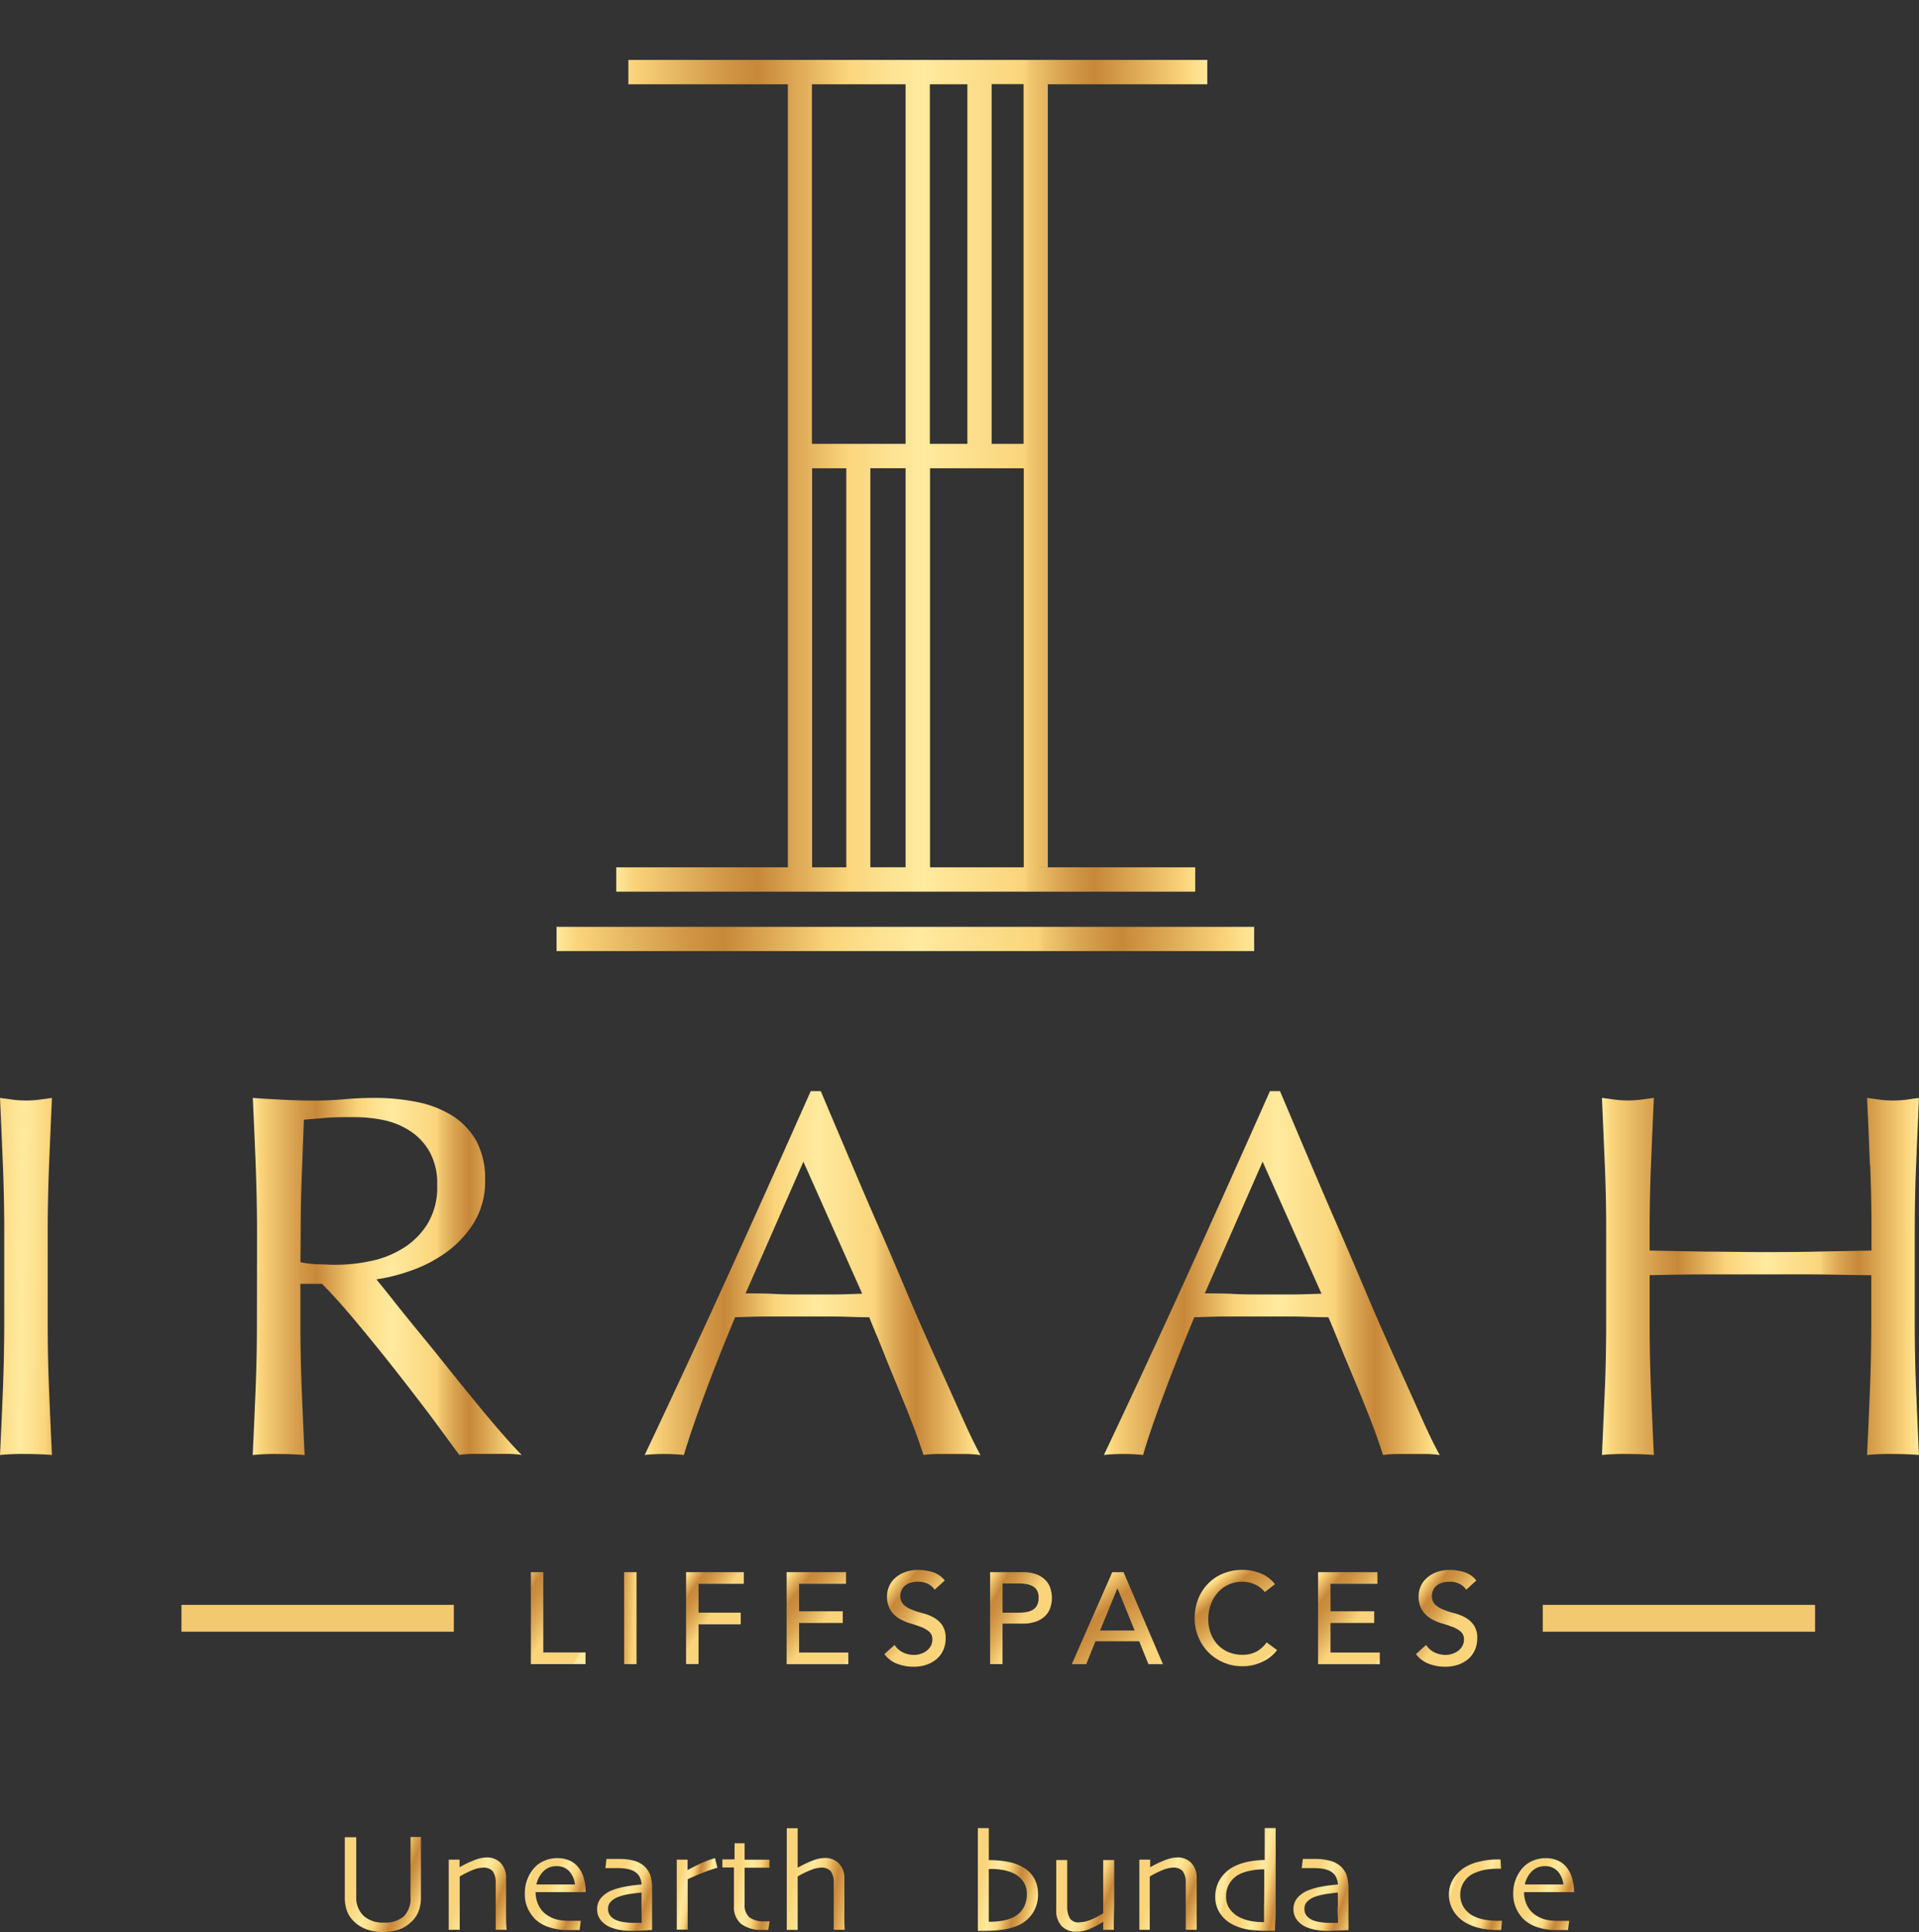 <svg xmlns="http://www.w3.org/2000/svg" xmlns:xlink="http://www.w3.org/1999/xlink" width="142.818" height="143.791" viewBox="0 0 142.818 143.791"><rect x="0" y="0" width="142.818" height="143.791" fill="#333333" stroke="none"/><defs><linearGradient id="linear-gradient" x1="2.361" y1="0.657" x2="-1.366" y2="0.344" gradientUnits="objectBoundingBox"><stop offset="0" stop-color="#ffea9e"></stop><stop offset="0.03" stop-color="#fad47b"></stop><stop offset="0.1" stop-color="#e7b863"></stop><stop offset="0.19" stop-color="#d09545"></stop><stop offset="0.24" stop-color="#c78839"></stop><stop offset="0.3" stop-color="#dba552"></stop><stop offset="0.39" stop-color="#fad47b"></stop><stop offset="0.46" stop-color="#fde291"></stop><stop offset="0.52" stop-color="#ffea9e"></stop><stop offset="0.69" stop-color="#fad47b"></stop><stop offset="0.7" stop-color="#f1c770"></stop><stop offset="0.75" stop-color="#daa552"></stop><stop offset="0.79" stop-color="#cc9040"></stop><stop offset="0.81" stop-color="#c78839"></stop><stop offset="0.87" stop-color="#dba552"></stop><stop offset="0.96" stop-color="#fad47b"></stop><stop offset="0.98" stop-color="#fddf8c"></stop><stop offset="1" stop-color="#ffe899"></stop></linearGradient><linearGradient id="linear-gradient-2" x1="0" y1="0.5" x2="0.996" y2="0.5" xlink:href="#linear-gradient"></linearGradient><linearGradient id="linear-gradient-3" x1="-0.002" y1="0.5" x2="0.998" y2="0.5" xlink:href="#linear-gradient"></linearGradient><linearGradient id="linear-gradient-4" x1="-0.001" y1="0.5" x2="0.999" y2="0.5" xlink:href="#linear-gradient"></linearGradient><linearGradient id="linear-gradient-5" x1="0" y1="0.5" x2="1" y2="0.5" xlink:href="#linear-gradient"></linearGradient><linearGradient id="linear-gradient-6" x1="-0.001" y1="0.5" x2="1" y2="0.5" xlink:href="#linear-gradient"></linearGradient><linearGradient id="linear-gradient-8" x1="0" y1="0.5" x2="1" y2="0.5" xlink:href="#linear-gradient"></linearGradient><linearGradient id="linear-gradient-9" x1="0.7" y1="1.103" x2="-0.279" y2="0.095" gradientUnits="objectBoundingBox"><stop offset="0" stop-color="#ffea9e"></stop><stop offset="0.03" stop-color="#fad47b"></stop><stop offset="0.43" stop-color="#fad47b"></stop><stop offset="0.48" stop-color="#f1c770"></stop><stop offset="0.62" stop-color="#daa552"></stop><stop offset="0.73" stop-color="#cc9040"></stop><stop offset="0.81" stop-color="#c78839"></stop><stop offset="0.87" stop-color="#dba552"></stop><stop offset="0.96" stop-color="#fad47b"></stop><stop offset="0.98" stop-color="#fddf8c"></stop><stop offset="1" stop-color="#ffe899"></stop></linearGradient><linearGradient id="linear-gradient-10" x1="2.227" y1="0.904" x2="-1.227" y2="0.095" xlink:href="#linear-gradient-9"></linearGradient><linearGradient id="linear-gradient-11" x1="0.773" y1="0.798" x2="0.03" y2="-0.011" xlink:href="#linear-gradient-9"></linearGradient><linearGradient id="linear-gradient-12" x1="0.934" y1="1.026" x2="0.038" y2="-0.015" xlink:href="#linear-gradient-9"></linearGradient><linearGradient id="linear-gradient-13" x1="0.88" y1="0.913" x2="0.132" y2="0.091" xlink:href="#linear-gradient-9"></linearGradient><linearGradient id="linear-gradient-14" x1="0.685" y1="0.813" x2="-0.01" y2="0.004" xlink:href="#linear-gradient-9"></linearGradient><linearGradient id="linear-gradient-15" x1="0.682" y1="1.182" x2="0.105" y2="0.194" xlink:href="#linear-gradient-9"></linearGradient><linearGradient id="linear-gradient-16" x1="0.858" y1="0.941" x2="0.271" y2="0.071" xlink:href="#linear-gradient-9"></linearGradient><linearGradient id="linear-gradient-17" x1="0.933" y1="1.026" x2="0.038" y2="-0.015" xlink:href="#linear-gradient-9"></linearGradient><linearGradient id="linear-gradient-18" x1="0.88" y1="0.913" x2="0.132" y2="0.091" xlink:href="#linear-gradient-9"></linearGradient><linearGradient id="linear-gradient-19" x1="1.048" y1="0.677" x2="-0.106" y2="0.144" gradientUnits="objectBoundingBox"><stop offset="0" stop-color="#ffea9e"></stop><stop offset="0.03" stop-color="#fad47b"></stop><stop offset="0.1" stop-color="#e7b863"></stop><stop offset="0.19" stop-color="#d09545"></stop><stop offset="0.24" stop-color="#c78839"></stop><stop offset="0.3" stop-color="#dba552"></stop><stop offset="0.39" stop-color="#fad47b"></stop><stop offset="0.46" stop-color="#fde291"></stop><stop offset="0.52" stop-color="#ffea9e"></stop><stop offset="0.69" stop-color="#fad47b"></stop><stop offset="0.96" stop-color="#fad47b"></stop><stop offset="0.98" stop-color="#fddf8c"></stop><stop offset="1" stop-color="#ffe899"></stop></linearGradient><linearGradient id="linear-gradient-20" x1="1.114" y1="0.84" x2="-0.154" y2="0.254" xlink:href="#linear-gradient-19"></linearGradient><linearGradient id="linear-gradient-21" x1="1.07" y1="0.743" x2="0.063" y2="0.251" xlink:href="#linear-gradient-19"></linearGradient><linearGradient id="linear-gradient-22" x1="1.147" y1="0.787" x2="-0.03" y2="0.267" xlink:href="#linear-gradient-19"></linearGradient><linearGradient id="linear-gradient-23" x1="0.705" y1="0.576" x2="-0.244" y2="0.264" xlink:href="#linear-gradient-19"></linearGradient><linearGradient id="linear-gradient-24" x1="1.253" y1="0.728" x2="-0.111" y2="0.296" xlink:href="#linear-gradient-19"></linearGradient><linearGradient id="linear-gradient-25" x1="1.155" y1="0.846" x2="-0.349" y2="0.351" xlink:href="#linear-gradient-19"></linearGradient><linearGradient id="linear-gradient-27" x1="0.95" y1="0.789" x2="-0.342" y2="0.352" xlink:href="#linear-gradient-19"></linearGradient><linearGradient id="linear-gradient-28" x1="1.155" y1="0.746" x2="-0.112" y2="0.154" xlink:href="#linear-gradient-19"></linearGradient><linearGradient id="linear-gradient-29" x1="1.114" y1="0.84" x2="-0.166" y2="0.254" xlink:href="#linear-gradient-19"></linearGradient><linearGradient id="linear-gradient-30" x1="1.29" y1="0.693" x2="0.236" y2="0.334" xlink:href="#linear-gradient-19"></linearGradient><linearGradient id="linear-gradient-31" x1="1.148" y1="0.787" x2="-0.03" y2="0.267" xlink:href="#linear-gradient-19"></linearGradient><linearGradient id="linear-gradient-33" x1="1.21" y1="0.699" x2="0.121" y2="0.224" xlink:href="#linear-gradient-19"></linearGradient><linearGradient id="linear-gradient-34" x1="1.073" y1="0.743" x2="0.064" y2="0.251" xlink:href="#linear-gradient-19"></linearGradient></defs><g id="Group_857" data-name="Group 857" transform="translate(3812 -4169.4)"><path id="Path_7338" data-name="Path 7338" d="M-456.164,308.992q-.1-2.458-.216-5.012l.988.136a7.589,7.589,0,0,0,.948.057,7.589,7.589,0,0,0,.948-.057l.982-.136q-.113,2.554-.216,5.012c-.062,1.635-.1,3.309-.1,5.012v6.653q0,2.554.1,5.024t.216,4.876c-.6-.051-1.249-.074-1.93-.074a16.335,16.335,0,0,0-1.936.074q.119-2.4.216-4.876t.1-5.024V314c0-1.7-.034-3.378-.1-5.012" transform="translate(-3355.62 3947.132)" fill="url(#linear-gradient)"></path><line id="Line_75" data-name="Line 75" x2="20.265" transform="translate(-3697.183 4289.842)" fill="none" stroke="#f2c971" stroke-miterlimit="10" stroke-width="2"></line><line id="Line_76" data-name="Line 76" x2="20.271" transform="translate(-3798.496 4289.842)" fill="none" stroke="#f2c971" stroke-miterlimit="10" stroke-width="2"></line><path id="Path_7339" data-name="Path 7339" d="M-422.926,314c0-1.7-.04-3.366-.1-5.007s-.136-3.309-.216-5.012c.761.057,1.51.1,2.271.136s1.487.062,2.271.062,1.516-.034,2.271-.1,1.482-.1,2.271-.1a15.786,15.786,0,0,1,3.156.312,7.839,7.839,0,0,1,2.623,1.022,5.313,5.313,0,0,1,1.777,1.879,5.892,5.892,0,0,1,.647,2.9,5.875,5.875,0,0,1-.846,3.2,7.85,7.85,0,0,1-2.072,2.2,10.263,10.263,0,0,1-2.623,1.351,13.281,13.281,0,0,1-2.549.641c.318.386.755.925,1.306,1.623s1.169,1.465,1.856,2.3,1.391,1.7,2.129,2.628,1.447,1.794,2.129,2.628,1.328,1.606,1.936,2.3,1.09,1.22,1.459,1.589a8.313,8.313,0,0,0-1.181-.079h-2.327a7.521,7.521,0,0,0-1.135.079l-1.794-2.441c-.806-1.084-1.7-2.242-2.668-3.485s-1.964-2.469-2.974-3.69-1.941-2.271-2.781-3.116H-419.7v2.838q0,2.554.1,5.029c.068,1.652.136,3.275.216,4.876-.607-.057-1.249-.079-1.936-.079a15,15,0,0,0-1.93.079c.079-1.6.148-3.224.216-4.876s.1-3.332.1-5.029Zm3.23,2.208a8.382,8.382,0,0,0,1.2.153c.437,0,.914.04,1.442.04a12.6,12.6,0,0,0,2.543-.272,7.307,7.307,0,0,0,2.43-.948,5.6,5.6,0,0,0,1.833-1.816,5.24,5.24,0,0,0,.732-2.884,4.922,4.922,0,0,0-.568-2.492,4.467,4.467,0,0,0-1.482-1.567,5.677,5.677,0,0,0-1.97-.795,10.67,10.67,0,0,0-2.095-.216c-.92,0-1.7,0-2.271.062s-1.135.079-1.538.136q-.079,2.129-.159,4.212t-.079,4.178Z" transform="translate(-3369.944 3947.132)" fill="url(#linear-gradient-2)"></path><path id="Path_7340" data-name="Path 7340" d="M-346.935,330.172a7.589,7.589,0,0,0-1.044-.074h-2.089a7.584,7.584,0,0,0-1.044.074q-.278-.886-.749-2.146c-.318-.834-.67-1.7-1.05-2.628s-.766-1.845-1.135-2.787-.761-1.839-1.1-2.691c-.84,0-1.7-.045-2.566-.057h-5.012c-.789,0-1.6.034-2.407.057q-1.26,3.025-2.271,5.745t-1.538,4.507a12.976,12.976,0,0,0-1.459-.074,12.842,12.842,0,0,0-1.459.074q3.2-6.761,6.244-13.459t6.113-13.623h.749c.63,1.493,1.317,3.116,2.055,4.853s1.482,3.5,2.271,5.285,1.527,3.542,2.271,5.3,1.476,3.406,2.151,4.893,1.277,2.838,1.816,4.042.976,2.089,1.317,2.708m-17.478-12.028c.687,0,1.4,0,2.134.04s1.442.04,2.129.04h2.208c.738,0,1.476-.034,2.208-.057l-4.376-9.826Z" transform="translate(-3392.163 3947.517)" fill="url(#linear-gradient-3)"></path><path id="Path_7341" data-name="Path 7341" d="M-286.691,330.172a7.725,7.725,0,0,0-1.05-.074h-2.089a7.583,7.583,0,0,0-1.044.074c-.187-.568-.431-1.306-.749-2.146s-.664-1.7-1.044-2.628l-1.164-2.787q-.568-1.413-1.107-2.691c-.84,0-1.7-.045-2.566-.057h-5.012c-.795,0-1.589.034-2.407.057q-1.26,3.025-2.271,5.745c-.681,1.816-1.2,3.321-1.538,4.507a12.92,12.92,0,0,0-1.459-.074,12.919,12.919,0,0,0-1.459.074q3.2-6.761,6.244-13.459t6.113-13.623h.749c.636,1.493,1.317,3.116,2.055,4.853s1.487,3.5,2.271,5.285,1.527,3.542,2.271,5.3,1.482,3.406,2.151,4.893,1.277,2.838,1.816,4.042.976,2.089,1.323,2.708m-17.483-12.028c.687,0,1.4,0,2.134.04s1.447.04,2.129.04h2.214c.738,0,1.47-.034,2.208-.057l-4.382-9.826Z" transform="translate(-3418.195 3947.517)" fill="url(#linear-gradient-4)"></path><path id="Path_7342" data-name="Path 7342" d="M-226.4,308.992q-.091-2.458-.216-5.012l.988.136a7.525,7.525,0,0,0,.948.057,7.654,7.654,0,0,0,.948-.057l.982-.136c-.079,1.7-.148,3.372-.216,5.012s-.1,3.309-.1,5.012v6.653q0,2.554.1,5.024c.068,1.652.136,3.275.216,4.876-.6-.051-1.249-.074-1.93-.074a16.335,16.335,0,0,0-1.936.074q.119-2.4.216-4.876t.1-5.024v-3.485c-1.425,0-2.793-.045-4.127-.057s-2.7,0-4.121,0h-4.121c-1.323,0-2.708.034-4.127.057v3.485q0,2.554.1,5.024t.216,4.876c-.607-.051-1.249-.074-1.936-.074a16.141,16.141,0,0,0-1.93.074q.108-2.4.216-4.876c.068-1.646.1-3.321.1-5.024V314c0-1.7-.028-3.378-.1-5.012s-.142-3.309-.216-5.012l.988.136a7.5,7.5,0,0,0,.942.057,7.524,7.524,0,0,0,.948-.057l.988-.136q-.119,2.554-.216,5.012c-.068,1.635-.1,3.309-.1,5.012v1.34l4.127.079c1.323,0,2.7.034,4.121.034s2.793,0,4.121-.034l4.144-.079v-1.351c0-1.7-.034-3.377-.1-5.012" transform="translate(-3446.433 3947.132)" fill="url(#linear-gradient-5)"></path><path id="Path_7343" data-name="Path 7343" d="M-343.467,227.975V169.7H-331.6V167.89h-43.084V169.7h11.869v58.28h1.805v-29.7h2.543v29.7h-17.12v1.811h43.09v-1.811h-19.737v-29.7h6.976v29.7Zm-10.587,0h-2.623v-29.7h2.623Zm0-31.51h-6.971V169.7h6.971Zm4.6,0h-2.793V169.7h2.793Zm1.805-26.776h2.378v26.776h-2.378Z" transform="translate(-3390.55 4005.971)" fill="url(#linear-gradient-6)"></path><rect id="Rectangle_1509" data-name="Rectangle 1509" width="51.917" height="1.805" transform="translate(-3769.676 4169.4)" fill="url(#linear-gradient-5)"></rect><rect id="Rectangle_1510" data-name="Rectangle 1510" width="51.917" height="1.805" transform="translate(-3770.579 4238.38)" fill="url(#linear-gradient-8)"></rect><path id="Path_7344" data-name="Path 7344" d="M-386.78,366.16h.925v5.977h3.145v.868h-4.07Z" transform="translate(-3385.712 3920.248)" fill="url(#linear-gradient-9)"></path><path id="Path_7345" data-name="Path 7345" d="M-374.55,366.16h.925v6.846h-.925Z" transform="translate(-3391 3920.248)" fill="url(#linear-gradient-10)"></path><path id="Path_7346" data-name="Path 7346" d="M-366.43,366.16h4.3v.868H-365.5v2.146h3.139v.869H-365.5V373h-.931Z" transform="translate(-3394.51 3920.248)" fill="url(#linear-gradient-11)"></path><path id="Path_7347" data-name="Path 7347" d="M-353.25,366.16h4.422v.868h-3.491v2.044h3.247v.869h-3.247v2.2h3.661v.868h-4.592Z" transform="translate(-3400.208 3920.248)" fill="url(#linear-gradient-12)"></path><path id="Path_7348" data-name="Path 7348" d="M-339.674,371.449a1.516,1.516,0,0,0,.641.568,1.913,1.913,0,0,0,.806.176,1.6,1.6,0,0,0,.477-.074,1.369,1.369,0,0,0,.437-.216,1.22,1.22,0,0,0,.324-.358.942.942,0,0,0,.125-.494.726.726,0,0,0-.25-.6,2.191,2.191,0,0,0-.624-.352c-.25-.091-.517-.182-.812-.267a3.5,3.5,0,0,1-.812-.363,1.986,1.986,0,0,1-.624-.624,1.964,1.964,0,0,1-.25-1.056,1.822,1.822,0,0,1,.131-.641,1.7,1.7,0,0,1,.409-.619,2.224,2.224,0,0,1,.721-.465,2.605,2.605,0,0,1,1.061-.193,3.559,3.559,0,0,1,1.073.159,1.839,1.839,0,0,1,.9.624l-.755.687a1.187,1.187,0,0,0-.494-.431,1.5,1.5,0,0,0-.721-.165,1.9,1.9,0,0,0-.647.1,1.209,1.209,0,0,0-.409.261.9.9,0,0,0-.216.346.944.944,0,0,0-.062.341.846.846,0,0,0,.25.664,1.925,1.925,0,0,0,.624.375,5.676,5.676,0,0,0,.812.261,3.673,3.673,0,0,1,.812.324,1.97,1.97,0,0,1,.624.568,1.7,1.7,0,0,1,.25.971,2.056,2.056,0,0,1-.187.891,1.936,1.936,0,0,1-.511.67,2.271,2.271,0,0,1-.749.414,2.958,2.958,0,0,1-.931.142,3.406,3.406,0,0,1-1.249-.227,2.117,2.117,0,0,1-.937-.715Z" transform="translate(-3405.748 3920.374)" fill="url(#linear-gradient-13)"></path><path id="Path_7349" data-name="Path 7349" d="M-326.57,366.159h2.407a2.8,2.8,0,0,1,1.079.176,1.821,1.821,0,0,1,.675.46,1.476,1.476,0,0,1,.341.619,2.272,2.272,0,0,1,.1.658,2.271,2.271,0,0,1-.1.664,1.516,1.516,0,0,1-.341.619,1.885,1.885,0,0,1-.675.454,2.8,2.8,0,0,1-1.079.176h-1.482V373h-.925Zm.925,3.014h1.22a3.41,3.41,0,0,0,.534-.04,1.573,1.573,0,0,0,.477-.159.886.886,0,0,0,.329-.335,1.135,1.135,0,0,0,.125-.568,1.084,1.084,0,0,0-.125-.568.811.811,0,0,0-.324-.3,1.43,1.43,0,0,0-.477-.159,3.4,3.4,0,0,0-.534-.045h-1.22Z" transform="translate(-3411.744 3920.25)" fill="url(#linear-gradient-14)"></path><path id="Path_7350" data-name="Path 7350" d="M-312.846,366.16h.84l2.929,6.846h-1.079l-.687-1.7H-314.1l-.681,1.7h-1.078Zm1.663,4.342-1.277-3.145h0l-1.294,3.145Z" transform="translate(-3416.375 3920.248)" fill="url(#linear-gradient-15)"></path><path id="Path_7351" data-name="Path 7351" d="M-294.524,367.507a1.913,1.913,0,0,0-.738-.568,2.271,2.271,0,0,0-.92-.2,2.407,2.407,0,0,0-1.045.216,2.334,2.334,0,0,0-.806.6,2.736,2.736,0,0,0-.517.885,3.219,3.219,0,0,0-.182,1.084,3.071,3.071,0,0,0,.17,1.027,2.6,2.6,0,0,0,.505.846,2.356,2.356,0,0,0,.8.568,2.606,2.606,0,0,0,1.073.21,2.174,2.174,0,0,0,1.039-.238,2.327,2.327,0,0,0,.755-.681l.778.568a2.917,2.917,0,0,1-.267.307,3.14,3.14,0,0,1-.511.4,3.928,3.928,0,0,1-.772.346,3.236,3.236,0,0,1-1.039.148,3.406,3.406,0,0,1-1.465-.307,3.5,3.5,0,0,1-1.135-.812,3.509,3.509,0,0,1-.7-1.135,3.519,3.519,0,0,1-.244-1.283,3.973,3.973,0,0,1,.261-1.465,3.405,3.405,0,0,1,.732-1.135,3.23,3.23,0,0,1,1.135-.761,3.735,3.735,0,0,1,1.447-.272,3.643,3.643,0,0,1,1.334.261,2.509,2.509,0,0,1,1.067.806Z" transform="translate(-3423.344 3920.382)" fill="url(#linear-gradient-16)"></path><path id="Path_7352" data-name="Path 7352" d="M-283.57,366.16h4.416v.868h-3.491v2.044h3.253v.869h-3.253v2.2h3.667v.868h-4.592Z" transform="translate(-3430.335 3920.248)" fill="url(#linear-gradient-17)"></path><path id="Path_7353" data-name="Path 7353" d="M-269.984,371.449a1.516,1.516,0,0,0,.641.568,1.93,1.93,0,0,0,.806.176,1.571,1.571,0,0,0,.477-.074,1.368,1.368,0,0,0,.437-.216,1.084,1.084,0,0,0,.324-.358.942.942,0,0,0,.131-.494.732.732,0,0,0-.255-.6,2.11,2.11,0,0,0-.624-.352c-.244-.091-.517-.182-.812-.267a3.616,3.616,0,0,1-.812-.363,2.049,2.049,0,0,1-.624-.624,1.964,1.964,0,0,1-.25-1.056,1.823,1.823,0,0,1,.131-.641,1.748,1.748,0,0,1,.414-.619,2.2,2.2,0,0,1,.715-.465,2.605,2.605,0,0,1,1.061-.193,3.532,3.532,0,0,1,1.073.159,1.839,1.839,0,0,1,.9.624l-.749.687a1.266,1.266,0,0,0-.494-.431,1.521,1.521,0,0,0-.727-.165,1.863,1.863,0,0,0-.641.1,1.238,1.238,0,0,0-.414.261.9.9,0,0,0-.216.346,1.084,1.084,0,0,0-.062.341.863.863,0,0,0,.25.664,1.986,1.986,0,0,0,.624.375,5.93,5.93,0,0,0,.812.261,3.672,3.672,0,0,1,.812.324,1.97,1.97,0,0,1,.624.568,1.641,1.641,0,0,1,.25.971,2.055,2.055,0,0,1-.187.891,1.988,1.988,0,0,1-.505.67,2.367,2.367,0,0,1-.755.414,2.935,2.935,0,0,1-.931.142,3.406,3.406,0,0,1-1.243-.227,2.107,2.107,0,0,1-.942-.715Z" transform="translate(-3435.878 3920.374)" fill="url(#linear-gradient-18)"></path><path id="Path_7354" data-name="Path 7354" d="M-405.506,400.88v4.49a2.838,2.838,0,0,1-.182,1.056,2.129,2.129,0,0,1-.568.8,2.55,2.55,0,0,1-.846.534,3.611,3.611,0,0,1-1.215.193,3.484,3.484,0,0,1-1.22-.193,2.537,2.537,0,0,1-.891-.534,2.128,2.128,0,0,1-.568-.8,2.838,2.838,0,0,1-.176-1.056V400.9h.851v4.433a1.856,1.856,0,0,0,.568,1.436,2.123,2.123,0,0,0,1.47.482,2.152,2.152,0,0,0,1.5-.46,1.9,1.9,0,0,0,.5-1.459v-4.45Z" transform="translate(-3375.166 3905.237)" fill="url(#linear-gradient-19)"></path><path id="Path_7355" data-name="Path 7355" d="M-393.236,408.946h-.817v-3.514a1.4,1.4,0,0,0-.227-.851.908.908,0,0,0-.732-.261,2.152,2.152,0,0,0-.778.187,6.4,6.4,0,0,0-.942.477v3.962h-.817v-5.222h.806v.568h0a7.507,7.507,0,0,1,1.2-.568,2.663,2.663,0,0,1,.806-.165,1.408,1.408,0,0,1,1.056.414,1.584,1.584,0,0,1,.4,1.135v3.071A7.1,7.1,0,0,0-393.236,408.946Z" transform="translate(-3381.055 3904.079)" fill="url(#linear-gradient-20)"></path><path id="Path_7356" data-name="Path 7356" d="M-383.045,406.186h-3.729a2.219,2.219,0,0,0,.233,1,1.839,1.839,0,0,0,.692.755,2.462,2.462,0,0,0,.681.289,3.93,3.93,0,0,0,.92.091h.84l-.091.687h-.84a4.377,4.377,0,0,1-1.436-.21,2.725,2.725,0,0,1-1-.568,2.8,2.8,0,0,1-.568-.806,2.47,2.47,0,0,1-.233-1.09,2.975,2.975,0,0,1,.176-1.061,2.837,2.837,0,0,1,.522-.886,2.022,2.022,0,0,1,.766-.539,2.424,2.424,0,0,1,.937-.193,2.3,2.3,0,0,1,.851.148,1.7,1.7,0,0,1,.647.437,2.237,2.237,0,0,1,.465.812A4.03,4.03,0,0,1-383.045,406.186Zm-.8-.568a1.7,1.7,0,0,0-.437-1,1.237,1.237,0,0,0-.931-.363,1.322,1.322,0,0,0-.965.369,1.958,1.958,0,0,0-.534.993Z" transform="translate(-3385.366 3904.035)" fill="url(#linear-gradient-21)"></path><path id="Path_7357" data-name="Path 7357" d="M-374,406.093v2.952l-.477.034q-.426.034-1.107.034a4.889,4.889,0,0,1-.851-.074,3.2,3.2,0,0,1-.732-.221,1.765,1.765,0,0,1-.67-.522,1.271,1.271,0,0,1-.255-.795,1.289,1.289,0,0,1,.3-.851,2.129,2.129,0,0,1,.84-.568,5.025,5.025,0,0,1,.891-.25,11.691,11.691,0,0,1,1.277-.17,1.328,1.328,0,0,0-.2-.658,1.09,1.09,0,0,0-.5-.392,2,2,0,0,0-.505-.131,4.426,4.426,0,0,0-.653-.04h-.834l.079-.681h.937a4.218,4.218,0,0,1,1.084.125,1.867,1.867,0,0,1,.795.414,1.7,1.7,0,0,1,.443.658A3.509,3.509,0,0,1-374,406.093Zm-.789,1.243v-1.067c-.148,0-.414.04-.795.091a4.51,4.51,0,0,0-.954.233,1.505,1.505,0,0,0-.511.324.71.71,0,0,0-.227.539.8.8,0,0,0,.193.568,1.181,1.181,0,0,0,.522.329,2.59,2.59,0,0,0,.568.125,4.715,4.715,0,0,0,.647.04h.568v-.341Z" transform="translate(-3389.469 3903.991)" fill="url(#linear-gradient-22)"></path><path id="Path_7358" data-name="Path 7358" d="M-364.624,404.371c-.187.045-.477.142-.868.284s-.84.341-1.345.568v3.752h-.812v-5.211h.8v.783h0a12.063,12.063,0,0,1,1.135-.568,6.968,6.968,0,0,1,.908-.329Z" transform="translate(-3393.983 3904.039)" fill="url(#linear-gradient-23)"></path><path id="Path_7359" data-name="Path 7359" d="M-358.151,407.5l-.1.653a.9.9,0,0,1-.176,0h-.244a2.492,2.492,0,0,1-1.6-.443,1.623,1.623,0,0,1-.539-1.351q0-.571,0-1.226v-1.629h-.863v-.6h.908v-1.2h.749v1.22h1.85v.6h-1.85v2.719a1.2,1.2,0,0,0,.358.971,1.771,1.771,0,0,0,1.135.3h.392Z" transform="translate(-3396.568 3904.882)" fill="url(#linear-gradient-24)"></path><path id="Path_7360" data-name="Path 7360" d="M-348.916,407.291h-.817v-3.514a1.4,1.4,0,0,0-.227-.851.908.908,0,0,0-.732-.261,2.2,2.2,0,0,0-.755.182,5.861,5.861,0,0,0-.971.477V407.3h-.812V399.73h.812v2.94h0a8.28,8.28,0,0,1,1.209-.568,2.68,2.68,0,0,1,.806-.159,1.431,1.431,0,0,1,1.061.414,1.578,1.578,0,0,1,.4,1.135v2.974C-348.944,406.871-348.922,407.138-348.916,407.291Z" transform="translate(-3400.217 3905.734)" fill="url(#linear-gradient-25)"></path><path id="Path_7361" data-name="Path 7361" d="M-334.508,406.093v2.952l-.477.034c-.289,0-.653.034-1.107.034a4.786,4.786,0,0,1-.851-.074,3.337,3.337,0,0,1-.738-.221,1.794,1.794,0,0,1-.664-.522,1.272,1.272,0,0,1-.255-.795,1.26,1.26,0,0,1,.3-.851,2.107,2.107,0,0,1,.834-.568,5.111,5.111,0,0,1,.9-.25,11.688,11.688,0,0,1,1.277-.17,1.385,1.385,0,0,0-.2-.658,1.079,1.079,0,0,0-.505-.392,1.88,1.88,0,0,0-.505-.131,4.345,4.345,0,0,0-.647-.04h-.834l.079-.681h.937a4.218,4.218,0,0,1,1.084.125,1.845,1.845,0,0,1,.789.414,1.7,1.7,0,0,1,.448.658A3.507,3.507,0,0,1-334.508,406.093Zm-.789,1.243v-1.067c-.153,0-.414.04-.795.091a4.339,4.339,0,0,0-.954.233,1.5,1.5,0,0,0-.511.324.71.71,0,0,0-.227.539.8.8,0,0,0,.193.568,1.192,1.192,0,0,0,.517.329,2.724,2.724,0,0,0,.568.125,4.716,4.716,0,0,0,.647.04h.568v-.341c-.006-.221-.006-.5-.006-.84Z" transform="translate(-3406.543 3903.991)" fill="url(#linear-gradient-22)"></path><path id="Path_7362" data-name="Path 7362" d="M-323.7,404.63a2.5,2.5,0,0,1-.42,1.453,2.452,2.452,0,0,1-1.135.908,4.227,4.227,0,0,1-1.05.284,9.175,9.175,0,0,1-1.413.091h-.46V399.72h.817V402.1a7.283,7.283,0,0,1,1.7.187,3.37,3.37,0,0,1,1.056.483,2.145,2.145,0,0,1,.676.789,2.408,2.408,0,0,1,.227,1.073Zm-.829,0a1.584,1.584,0,0,0-.352-1.044,1.982,1.982,0,0,0-.914-.613,3.286,3.286,0,0,0-.619-.153,4.022,4.022,0,0,0-.693-.057h-.255v3.928a5.837,5.837,0,0,0,1.039-.085,2.9,2.9,0,0,0,.812-.267,1.731,1.731,0,0,0,.732-.693,2.009,2.009,0,0,0,.25-.993Z" transform="translate(-3411.048 3905.738)" fill="url(#linear-gradient-27)"></path><path id="Path_7363" data-name="Path 7363" d="M-313.621,409.1h-.789v-.6h0a6.764,6.764,0,0,1-.9.488,2.441,2.441,0,0,1-1.061.25,1.453,1.453,0,0,1-1.135-.42,1.669,1.669,0,0,1-.4-1.186V403.91h.817v3.463a1.7,1.7,0,0,0,.21.891.749.749,0,0,0,.653.284,2.508,2.508,0,0,0,1.01-.25,4.854,4.854,0,0,0,.806-.431c0-.04,0-.233,0-.568V403.91h.817v3.44C-313.6,407.685-313.626,408.235-313.621,409.1Z" transform="translate(-3415.486 3903.926)" fill="url(#linear-gradient-28)"></path><path id="Path_7364" data-name="Path 7364" d="M-302.731,408.946h-.817v-3.514a1.4,1.4,0,0,0-.227-.851.908.908,0,0,0-.732-.261,2.151,2.151,0,0,0-.778.187,6.391,6.391,0,0,0-.942.477v3.962H-307v-5.222h.806v.568h0a7.511,7.511,0,0,1,1.2-.568,2.661,2.661,0,0,1,.806-.165,1.413,1.413,0,0,1,1.056.414,1.583,1.583,0,0,1,.4,1.135v3.071C-302.726,408.645-302.731,408.918-302.731,408.946Z" transform="translate(-3420.205 3904.079)" fill="url(#linear-gradient-29)"></path><path id="Path_7365" data-name="Path 7365" d="M-292.606,407.356h-.443a10.572,10.572,0,0,1-1.527-.085,3.973,3.973,0,0,1-1.078-.335,2.474,2.474,0,0,1-1.044-.88,2.157,2.157,0,0,1-.352-1.215,2.475,2.475,0,0,1,.4-1.391,2.623,2.623,0,0,1,1.135-.942,4.143,4.143,0,0,1,1.01-.312,6.248,6.248,0,0,1,1.135-.108V399.71h.817v6.131C-292.555,406.425-292.611,406.936-292.606,407.356Zm-.8-3.622v-.954a4.877,4.877,0,0,0-.976.091,3.512,3.512,0,0,0-.778.233,1.816,1.816,0,0,0-.8.681,1.868,1.868,0,0,0-.284,1.033,1.509,1.509,0,0,0,.273.908,1.98,1.98,0,0,0,.681.6,3.1,3.1,0,0,0,.8.284,4.6,4.6,0,0,0,.937.1h.136v-.772C-293.417,405.455-293.406,404.722-293.406,403.735Z" transform="translate(-3424.507 3905.743)" fill="url(#linear-gradient-30)"></path><path id="Path_7366" data-name="Path 7366" d="M-282.7,406.093v2.952l-.477.034c-.29,0-.653.034-1.107.034a4.889,4.889,0,0,1-.851-.074,3.336,3.336,0,0,1-.738-.221,1.794,1.794,0,0,1-.664-.522,1.272,1.272,0,0,1-.255-.795,1.26,1.26,0,0,1,.3-.852,2.089,2.089,0,0,1,.84-.568,4.884,4.884,0,0,1,.891-.25,11.689,11.689,0,0,1,1.277-.17,1.386,1.386,0,0,0-.2-.658,1.079,1.079,0,0,0-.505-.392,1.879,1.879,0,0,0-.505-.131,4.284,4.284,0,0,0-.647-.04h-.834l.079-.681h.937a4.221,4.221,0,0,1,1.084.136,1.869,1.869,0,0,1,.795.414,1.7,1.7,0,0,1,.443.658,3.508,3.508,0,0,1,.136,1.124Zm-.789,1.243v-1.067c-.153,0-.414.04-.795.091a4.337,4.337,0,0,0-.954.233,1.5,1.5,0,0,0-.511.324.709.709,0,0,0-.227.539.794.794,0,0,0,.193.568,1.193,1.193,0,0,0,.517.329,2.727,2.727,0,0,0,.568.125,4.71,4.71,0,0,0,.647.04h.568v-.341c-.023-.221-.023-.5-.023-.84Z" transform="translate(-3428.943 3903.992)" fill="url(#linear-gradient-31)"></path><path id="Path_7367" data-name="Path 7367" d="M-272.076,408.946h-.817v-3.514a1.4,1.4,0,0,0-.227-.851.908.908,0,0,0-.732-.261,2.151,2.151,0,0,0-.778.187,6.39,6.39,0,0,0-.942.477v3.962h-.817v-5.222h.806v.568h0a7.507,7.507,0,0,1,1.2-.568,2.661,2.661,0,0,1,.806-.165,1.413,1.413,0,0,1,1.056.414,1.584,1.584,0,0,1,.4,1.135c0,.431,0,.806,0,1.135v1.936A7.1,7.1,0,0,0-272.076,408.946Z" transform="translate(-3433.44 3904.079)" fill="url(#linear-gradient-20)"></path><path id="Path_7368" data-name="Path 7368" d="M-262.469,408.389l-.062.687h-.284a5.77,5.77,0,0,1-1.243-.125,3.9,3.9,0,0,1-1.033-.375,2.543,2.543,0,0,1-.976-.9,2.339,2.339,0,0,1-.352-1.254,2.157,2.157,0,0,1,.318-1.135,2.713,2.713,0,0,1,.834-.852,3.6,3.6,0,0,1,1.135-.454,5.51,5.51,0,0,1,1.34-.159h.216l.04.693h-.159a6.04,6.04,0,0,0-.982.068,3.54,3.54,0,0,0-.783.233,1.7,1.7,0,0,0-.812.647,1.7,1.7,0,0,0-.3.948,1.759,1.759,0,0,0,.284,1.016,1.868,1.868,0,0,0,.744.63,2.933,2.933,0,0,0,.817.255,5.7,5.7,0,0,0,.959.079h.324Z" transform="translate(-3437.75 3903.965)" fill="url(#linear-gradient-33)"></path><path id="Path_7369" data-name="Path 7369" d="M-253.451,406.186h-3.729a2.271,2.271,0,0,0,.233,1,1.839,1.839,0,0,0,.692.755,2.623,2.623,0,0,0,.681.29,3.931,3.931,0,0,0,.92.091h.84l-.091.687h-.84a4.4,4.4,0,0,1-1.436-.21,2.748,2.748,0,0,1-1-.568,2.707,2.707,0,0,1-.568-.806,2.555,2.555,0,0,1-.233-1.09,2.975,2.975,0,0,1,.176-1.061,2.838,2.838,0,0,1,.522-.885,2.043,2.043,0,0,1,.761-.539,2.425,2.425,0,0,1,.937-.193,2.27,2.27,0,0,1,.846.148,1.7,1.7,0,0,1,.647.437,2.237,2.237,0,0,1,.465.812,3.843,3.843,0,0,1,.176,1.13Zm-.8-.568a1.7,1.7,0,0,0-.437-1,1.226,1.226,0,0,0-.931-.363,1.334,1.334,0,0,0-.965.369,1.959,1.959,0,0,0-.534.993Z" transform="translate(-3441.399 3904.035)" fill="url(#linear-gradient-34)"></path></g></svg>